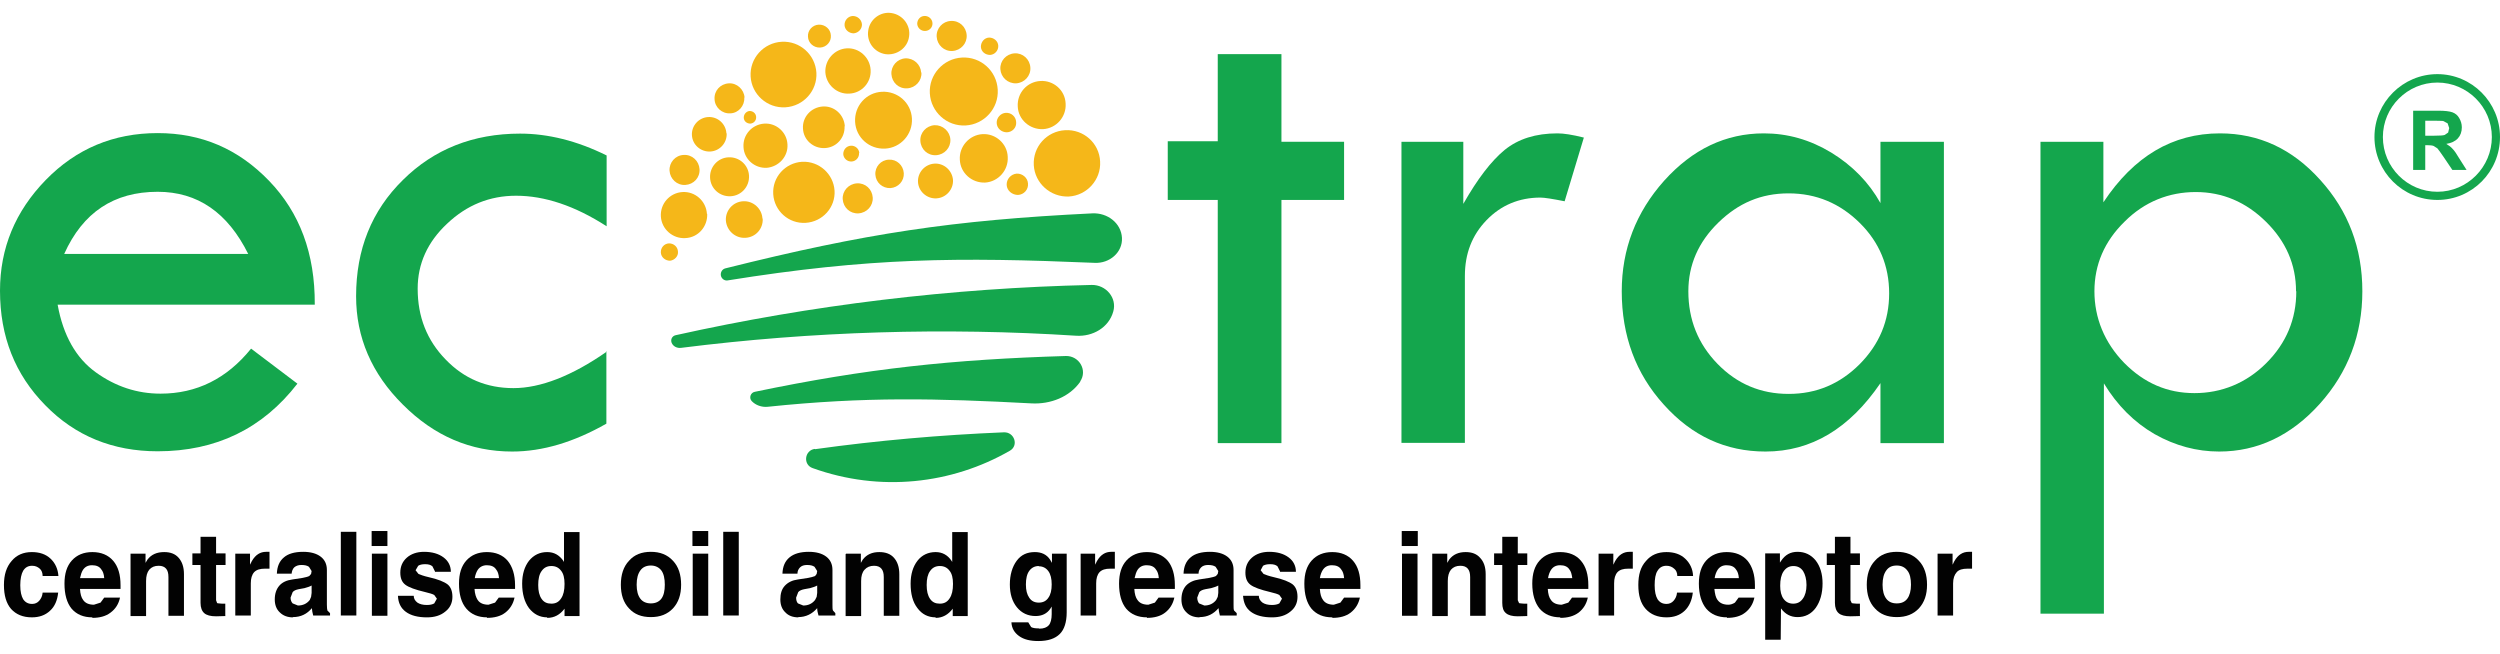 <?xml version="1.0" encoding="UTF-8"?> <svg xmlns="http://www.w3.org/2000/svg" width="130" height="34" viewBox="0 0 130 34" fill="none"><path d="M3.339 13.203H12.906C11.838 11.054 10.278 9.973 8.198 9.973C5.926 9.973 4.311 11.04 3.339 13.203ZM16.368 15.844H2.997C3.285 17.445 3.955 18.622 4.982 19.361C6.008 20.1 7.13 20.47 8.348 20.47C10.223 20.47 11.797 19.69 13.056 18.129L15.465 19.95C13.658 22.29 11.236 23.467 8.198 23.467C5.871 23.467 3.914 22.673 2.354 21.072C0.78 19.471 0 17.5 0 15.119C0 12.902 0.794 10.986 2.381 9.357C3.969 7.728 5.912 6.921 8.198 6.921C10.483 6.921 12.386 7.742 13.987 9.398C15.588 11.054 16.382 13.189 16.368 15.83" fill="#14A64D"></path><path d="M31.532 18.253V22.03C29.848 22.988 28.22 23.48 26.632 23.48C24.47 23.48 22.581 22.673 20.953 21.044C19.324 19.43 18.517 17.541 18.517 15.406C18.517 12.97 19.324 10.958 20.953 9.357C22.568 7.756 24.607 6.948 27.043 6.948C28.493 6.948 29.999 7.318 31.545 8.084V11.766C29.889 10.698 28.316 10.178 26.837 10.178C25.469 10.178 24.278 10.657 23.252 11.629C22.225 12.587 21.719 13.723 21.719 15.009C21.719 16.474 22.198 17.692 23.17 18.691C24.128 19.69 25.305 20.182 26.701 20.182C28.097 20.182 29.739 19.553 31.559 18.28" fill="#14A64D"></path><path d="M63.323 2.815H66.635V7.372H69.892V10.397H66.635V23.042H63.323V10.397H60.723V7.345H63.323V2.815Z" fill="#14A64D"></path><path d="M76.092 7.373V10.602C76.831 9.302 77.543 8.372 78.241 7.797C78.953 7.222 79.856 6.935 80.992 6.935C81.307 6.935 81.758 7.003 82.36 7.154L81.361 10.466C80.732 10.342 80.308 10.274 80.102 10.274C78.994 10.274 78.049 10.671 77.297 11.451C76.544 12.231 76.174 13.189 76.174 14.352V23.029H72.876V7.373H76.106H76.092Z" fill="#14A64D"></path><path d="M98.236 15.255C98.236 13.832 97.73 12.6 96.703 11.588C95.677 10.575 94.445 10.055 93.008 10.055C91.571 10.055 90.394 10.561 89.354 11.574C88.314 12.587 87.794 13.777 87.794 15.146C87.794 16.624 88.3 17.883 89.313 18.923C90.326 19.963 91.557 20.483 93.008 20.483C94.459 20.483 95.677 19.963 96.703 18.937C97.73 17.897 98.236 16.679 98.236 15.255ZM97.784 7.373H101.083V23.043H97.784V19.922C96.169 22.29 94.185 23.48 91.804 23.48C89.737 23.48 87.985 22.673 86.521 21.044C85.057 19.43 84.331 17.459 84.331 15.146C84.331 12.956 85.07 11.04 86.535 9.398C88.013 7.756 89.737 6.935 91.722 6.935C92.953 6.935 94.117 7.263 95.225 7.934C96.32 8.604 97.182 9.48 97.784 10.561V7.373Z" fill="#14A64D"></path><path d="M119.394 15.146C119.394 13.764 118.873 12.559 117.833 11.533C116.793 10.507 115.575 9.986 114.179 9.986C112.783 9.986 111.511 10.493 110.484 11.519C109.43 12.546 108.91 13.764 108.91 15.146C108.91 16.528 109.43 17.815 110.457 18.869C111.497 19.922 112.701 20.442 114.111 20.442C115.52 20.442 116.807 19.922 117.847 18.882C118.887 17.842 119.407 16.597 119.407 15.146M109.376 7.373V10.52C110.963 8.125 112.975 6.935 115.438 6.935C117.464 6.935 119.202 7.742 120.653 9.357C122.117 10.972 122.842 12.902 122.842 15.146C122.842 17.39 122.103 19.361 120.625 21.003C119.147 22.646 117.395 23.48 115.397 23.48C114.234 23.48 113.112 23.179 112.044 22.577C110.977 21.961 110.101 21.085 109.403 19.936V31.911H106.105V7.373H109.376Z" fill="#14A64D"></path><path d="M34.926 17.828C35.008 18.02 35.213 18.115 35.418 18.088C42.261 17.226 49.145 17.02 55.961 17.458C56.823 17.513 57.658 17.034 57.89 16.199C58.096 15.488 57.507 14.803 56.768 14.817C49.446 14.981 42.206 15.857 35.131 17.431C34.953 17.472 34.857 17.65 34.926 17.828Z" fill="#14A64D"></path><path d="M37.718 13.955C37.553 13.996 37.458 14.161 37.485 14.325C37.513 14.475 37.649 14.598 37.814 14.585C45.231 13.394 49.775 13.367 56.919 13.668C57.699 13.709 58.383 13.12 58.342 12.368C58.301 11.601 57.589 11.054 56.796 11.095C49.515 11.451 44.998 12.135 37.718 13.955Z" fill="#14A64D"></path><path d="M42.371 23.343C41.837 23.412 41.741 24.165 42.261 24.343C45.765 25.602 49.487 25.177 52.512 23.439C52.991 23.166 52.744 22.454 52.197 22.481C48.899 22.618 45.628 22.905 42.384 23.357" fill="#14A64D"></path><path d="M56.166 19.84C56.563 19.265 56.125 18.499 55.427 18.512C49.569 18.69 45.094 19.156 39.25 20.374C39.031 20.415 38.936 20.688 39.086 20.853C39.291 21.072 39.606 21.181 39.907 21.154C45.026 20.62 48.721 20.716 53.634 20.976C54.619 21.03 55.618 20.647 56.18 19.84" fill="#14A64D"></path><path d="M57.206 8.399C57.261 9.343 56.522 10.164 55.578 10.219C54.633 10.26 53.812 9.534 53.757 8.59C53.703 7.632 54.428 6.825 55.386 6.77C56.344 6.715 57.165 7.441 57.206 8.399Z" fill="#F5B719"></path><path d="M51.882 4.663C51.937 5.634 51.184 6.469 50.213 6.524C49.241 6.579 48.406 5.826 48.351 4.854C48.297 3.883 49.049 3.048 50.021 2.993C50.993 2.938 51.828 3.677 51.882 4.663Z" fill="#F5B719"></path><path d="M42.453 3.773C42.508 4.717 41.782 5.525 40.838 5.58C39.894 5.634 39.086 4.909 39.032 3.978C38.977 3.034 39.702 2.227 40.646 2.172C41.591 2.117 42.398 2.842 42.453 3.787" fill="#F5B719"></path><path d="M52.402 8.166C52.443 8.85 51.91 9.452 51.225 9.494C50.541 9.521 49.939 9.001 49.911 8.303C49.87 7.619 50.404 7.016 51.088 6.975C51.773 6.934 52.375 7.468 52.402 8.152" fill="#F5B719"></path><path d="M55.413 5.388C55.455 6.073 54.934 6.675 54.236 6.716C53.552 6.743 52.95 6.223 52.923 5.539C52.882 4.841 53.402 4.252 54.1 4.211C54.784 4.17 55.386 4.69 55.413 5.388Z" fill="#F5B719"></path><path d="M36.774 11.122C36.801 11.779 36.308 12.354 35.638 12.381C34.981 12.422 34.406 11.916 34.365 11.259C34.324 10.588 34.83 10.027 35.487 9.986C36.144 9.945 36.719 10.451 36.76 11.122" fill="#F5B719"></path><path d="M39.319 6.086C39.333 6.264 39.196 6.414 39.018 6.428C38.84 6.428 38.676 6.305 38.676 6.113C38.676 5.935 38.813 5.785 38.977 5.771C39.155 5.771 39.305 5.894 39.319 6.072" fill="#F5B719"></path><path d="M53.456 9.548C53.483 9.863 53.237 10.123 52.936 10.137C52.635 10.137 52.361 9.918 52.347 9.617C52.334 9.316 52.566 9.056 52.868 9.028C53.169 9.015 53.442 9.247 53.456 9.548Z" fill="#F5B719"></path><path d="M48.489 1.2C48.502 1.419 48.338 1.597 48.119 1.61C47.9 1.624 47.709 1.46 47.695 1.241C47.695 1.022 47.845 0.844 48.064 0.83C48.283 0.817 48.475 0.981 48.489 1.2Z" fill="#F5B719"></path><path d="M43.205 1.843C43.233 2.172 42.973 2.459 42.644 2.473C42.316 2.487 42.028 2.24 42.015 1.912C41.987 1.583 42.247 1.296 42.576 1.282C42.904 1.269 43.192 1.515 43.205 1.843Z" fill="#F5B719"></path><path d="M51.91 2.377C51.923 2.623 51.732 2.842 51.485 2.856C51.239 2.856 51.02 2.692 51.006 2.432C51.006 2.185 51.184 1.966 51.431 1.953C51.677 1.953 51.896 2.131 51.91 2.377Z" fill="#F5B719"></path><path d="M44.821 1.255C44.834 1.501 44.643 1.706 44.396 1.734C44.15 1.734 43.931 1.556 43.917 1.31C43.904 1.063 44.095 0.844 44.342 0.831C44.588 0.831 44.793 1.008 44.821 1.255Z" fill="#F5B719"></path><path d="M37.786 6.934C37.813 7.427 37.43 7.851 36.938 7.879C36.445 7.906 36.007 7.537 35.98 7.03C35.952 6.537 36.336 6.113 36.828 6.086C37.321 6.058 37.745 6.442 37.773 6.934" fill="#F5B719"></path><path d="M39.661 11.368C39.688 11.902 39.291 12.34 38.758 12.367C38.238 12.395 37.786 11.998 37.745 11.464C37.718 10.944 38.114 10.492 38.648 10.465C39.168 10.438 39.62 10.848 39.647 11.368" fill="#F5B719"></path><path d="M35.254 13.079C35.281 13.325 35.076 13.531 34.843 13.558C34.597 13.558 34.378 13.38 34.364 13.134C34.351 12.887 34.529 12.668 34.789 12.655C35.035 12.655 35.24 12.833 35.254 13.079Z" fill="#F5B719"></path><path d="M38.949 9.138C38.977 9.699 38.552 10.178 37.991 10.205C37.43 10.233 36.951 9.809 36.924 9.247C36.896 8.686 37.321 8.207 37.882 8.18C38.443 8.153 38.922 8.577 38.949 9.138Z" fill="#F5B719"></path><path d="M40.948 7.509C40.989 8.139 40.496 8.673 39.866 8.727C39.237 8.755 38.689 8.276 38.662 7.646C38.621 7.003 39.114 6.469 39.743 6.428C40.373 6.387 40.92 6.88 40.948 7.509Z" fill="#F5B719"></path><path d="M47.914 3.773C47.941 4.197 47.612 4.567 47.175 4.594C46.737 4.622 46.381 4.293 46.353 3.855C46.326 3.431 46.654 3.061 47.079 3.034C47.517 3.02 47.873 3.349 47.9 3.773" fill="#F5B719"></path><path d="M43.917 6.565C43.944 7.167 43.493 7.673 42.891 7.7C42.288 7.728 41.782 7.276 41.755 6.688C41.714 6.086 42.179 5.579 42.781 5.538C43.383 5.497 43.89 5.962 43.931 6.565" fill="#F5B719"></path><path d="M52.84 6.346C52.868 6.633 52.649 6.866 52.361 6.88C52.074 6.88 51.841 6.674 51.828 6.401C51.814 6.127 52.033 5.881 52.307 5.867C52.581 5.853 52.827 6.058 52.84 6.346Z" fill="#F5B719"></path><path d="M43.397 9.904C43.452 10.78 42.781 11.533 41.892 11.588C41.016 11.642 40.263 10.972 40.208 10.096C40.154 9.22 40.824 8.467 41.714 8.412C42.59 8.371 43.343 9.042 43.397 9.918" fill="#F5B719"></path><path d="M47.421 6.168C47.462 6.989 46.832 7.687 46.025 7.728C45.204 7.769 44.506 7.153 44.465 6.332C44.423 5.511 45.039 4.813 45.861 4.772C46.682 4.731 47.38 5.347 47.421 6.168Z" fill="#F5B719"></path><path d="M53.579 3.513C53.607 3.937 53.278 4.307 52.84 4.334C52.402 4.348 52.047 4.019 52.019 3.595C51.992 3.171 52.32 2.801 52.758 2.774C53.182 2.747 53.552 3.075 53.579 3.513Z" fill="#F5B719"></path><path d="M47.27 1.912C47.188 2.5 46.627 2.897 46.038 2.815C45.45 2.719 45.053 2.172 45.149 1.583C45.231 0.995 45.792 0.584 46.367 0.68C46.955 0.776 47.366 1.323 47.27 1.912Z" fill="#F5B719"></path><path d="M44.67 7.961C44.684 8.193 44.506 8.385 44.287 8.399C44.054 8.412 43.863 8.234 43.849 8.015C43.849 7.783 44.013 7.591 44.246 7.577C44.465 7.564 44.67 7.728 44.684 7.961" fill="#F5B719"></path><path d="M46.997 9.001C47.024 9.411 46.709 9.754 46.299 9.781C45.888 9.795 45.546 9.494 45.519 9.083C45.491 8.672 45.806 8.317 46.217 8.303C46.627 8.276 46.969 8.59 46.997 9.001Z" fill="#F5B719"></path><path d="M49.556 9.357C49.583 9.849 49.2 10.287 48.694 10.315C48.201 10.342 47.763 9.959 47.736 9.466C47.708 8.974 48.091 8.536 48.598 8.508C49.09 8.481 49.515 8.864 49.556 9.357Z" fill="#F5B719"></path><path d="M45.382 10.273C45.409 10.698 45.081 11.067 44.643 11.095C44.205 11.122 43.849 10.793 43.821 10.355C43.794 9.931 44.123 9.562 44.56 9.534C44.998 9.507 45.354 9.835 45.382 10.273Z" fill="#F5B719"></path><path d="M36.376 8.796C36.404 9.234 36.075 9.589 35.637 9.617C35.199 9.644 34.843 9.302 34.816 8.878C34.789 8.454 35.117 8.07 35.555 8.057C35.993 8.029 36.349 8.371 36.376 8.796Z" fill="#F5B719"></path><path d="M38.703 5.073C38.73 5.497 38.402 5.881 37.978 5.894C37.54 5.922 37.17 5.579 37.157 5.155C37.129 4.717 37.458 4.361 37.896 4.334C38.32 4.307 38.689 4.649 38.717 5.073" fill="#F5B719"></path><path d="M50.267 1.829C50.295 2.254 49.966 2.623 49.528 2.651C49.09 2.678 48.734 2.336 48.707 1.912C48.68 1.474 49.022 1.104 49.446 1.09C49.884 1.063 50.24 1.392 50.267 1.829Z" fill="#F5B719"></path><path d="M49.419 7.249C49.446 7.673 49.118 8.043 48.68 8.07C48.242 8.098 47.886 7.769 47.859 7.331C47.831 6.907 48.16 6.538 48.598 6.51C49.022 6.496 49.392 6.825 49.419 7.249Z" fill="#F5B719"></path><path d="M45.272 3.636C45.313 4.279 44.82 4.841 44.163 4.868C43.52 4.909 42.959 4.403 42.918 3.759C42.891 3.116 43.383 2.555 44.027 2.514C44.67 2.473 45.231 2.979 45.272 3.623" fill="#F5B719"></path><path d="M3.025 30.816C2.984 31.212 2.847 31.541 2.6 31.76C2.354 31.993 2.039 32.102 1.656 32.102C1.191 32.102 0.835 31.951 0.575 31.664C0.328 31.377 0.205 30.966 0.205 30.419C0.205 29.871 0.342 29.474 0.602 29.173C0.862 28.859 1.218 28.708 1.656 28.708C2.053 28.708 2.381 28.817 2.628 29.05C2.874 29.283 3.011 29.584 3.038 29.953H2.217C2.217 29.789 2.162 29.652 2.067 29.57C1.957 29.474 1.834 29.42 1.67 29.42C1.464 29.42 1.314 29.502 1.204 29.68C1.109 29.844 1.054 30.104 1.054 30.432C1.054 30.761 1.109 30.994 1.204 31.158C1.314 31.322 1.464 31.404 1.67 31.404C1.82 31.404 1.943 31.349 2.039 31.24C2.135 31.13 2.203 30.994 2.217 30.816H3.038H3.025Z" fill="#020202"></path><path d="M5.419 30.063C5.406 29.858 5.351 29.707 5.269 29.611C5.173 29.461 5.009 29.392 4.79 29.392C4.571 29.392 4.42 29.474 4.311 29.639C4.242 29.748 4.201 29.885 4.16 30.063H5.406H5.419ZM4.803 32.102C4.338 32.102 3.982 31.951 3.722 31.65C3.476 31.349 3.353 30.911 3.353 30.35C3.353 29.83 3.476 29.433 3.736 29.146C3.996 28.858 4.352 28.708 4.803 28.708C5.255 28.708 5.625 28.858 5.885 29.16C6.145 29.461 6.268 29.885 6.268 30.432V30.624H4.16C4.174 30.884 4.229 31.076 4.324 31.199C4.434 31.363 4.626 31.445 4.886 31.445L5.228 31.336L5.419 31.076H6.24C6.172 31.404 6.008 31.664 5.748 31.856C5.501 32.047 5.173 32.129 4.803 32.129" fill="#020202"></path><path d="M6.788 28.79H7.568V29.269L7.664 29.105C7.869 28.831 8.157 28.708 8.54 28.708C8.868 28.708 9.115 28.804 9.293 29.009C9.47 29.214 9.566 29.488 9.566 29.858V32.02H8.759V30.008C8.759 29.803 8.718 29.666 8.636 29.57C8.554 29.474 8.43 29.42 8.252 29.42C8.033 29.42 7.883 29.488 7.76 29.625C7.65 29.762 7.596 29.953 7.596 30.213V32.034H6.788V28.817V28.79Z" fill="#020202"></path><path d="M11.729 32.034C11.592 32.034 11.428 32.048 11.236 32.048C10.948 32.048 10.743 31.993 10.62 31.883C10.497 31.774 10.428 31.596 10.428 31.35V29.379H10.004V28.777H10.428V27.915H11.236V28.777H11.729V29.379H11.236V31.213L11.291 31.363C11.291 31.363 11.428 31.391 11.551 31.391H11.715V32.02L11.729 32.034Z" fill="#020202"></path><path d="M12.235 28.791H13.001V29.365L13.097 29.174C13.289 28.845 13.535 28.695 13.836 28.695H14.014V29.571H13.768C13.521 29.571 13.343 29.625 13.22 29.749C13.097 29.886 13.042 30.077 13.042 30.337V32.007H12.235V28.791Z" fill="#020202"></path><path d="M16.204 30.816V30.447C16.108 30.501 15.985 30.542 15.834 30.583L15.533 30.638C15.396 30.666 15.287 30.707 15.219 30.789L15.109 31.076C15.109 31.199 15.15 31.309 15.219 31.377L15.492 31.487C15.752 31.487 15.957 31.391 16.108 31.199L16.177 31.035L16.204 30.83M15.232 32.103C14.958 32.103 14.726 32.02 14.548 31.843C14.37 31.678 14.288 31.446 14.288 31.172C14.288 30.871 14.37 30.638 14.521 30.46C14.671 30.282 14.904 30.173 15.205 30.132L15.739 30.05C15.875 30.022 15.998 29.995 16.081 29.954L16.177 29.844L16.204 29.694L16.067 29.475C15.971 29.407 15.848 29.379 15.67 29.379C15.52 29.379 15.396 29.42 15.301 29.502C15.219 29.584 15.177 29.694 15.164 29.831H14.397C14.411 29.448 14.534 29.174 14.767 28.982C14.986 28.791 15.328 28.695 15.766 28.695C16.149 28.695 16.45 28.777 16.669 28.941C16.888 29.105 16.998 29.338 16.998 29.639V31.446C16.998 31.596 17.011 31.692 17.025 31.747L17.162 31.884V32.007H16.286C16.245 31.87 16.231 31.747 16.218 31.624C15.971 31.925 15.643 32.089 15.232 32.089" fill="#020202"></path><path d="M17.723 27.654H18.12H18.53V32.006H18.134H17.723V27.654Z" fill="#020202"></path><path d="M19.338 28.79H20.146V32.02H19.338V28.79ZM19.325 27.613H20.146V28.393H19.325V27.613Z" fill="#020202"></path><path d="M22.636 29.749L22.486 29.448C22.39 29.365 22.267 29.338 22.102 29.338C21.952 29.338 21.829 29.365 21.747 29.42L21.61 29.653L21.76 29.844C21.856 29.886 22.034 29.954 22.28 30.009C22.773 30.118 23.102 30.255 23.279 30.392C23.444 30.529 23.526 30.748 23.526 31.035C23.526 31.35 23.403 31.61 23.156 31.802C22.91 32.007 22.595 32.103 22.198 32.103C21.733 32.103 21.363 32.007 21.103 31.815C20.843 31.624 20.707 31.35 20.693 30.98H21.514C21.514 31.131 21.582 31.24 21.706 31.336C21.829 31.418 21.993 31.459 22.198 31.459C22.363 31.459 22.486 31.432 22.581 31.377L22.718 31.131L22.581 30.939C22.486 30.884 22.335 30.843 22.116 30.789C21.596 30.666 21.254 30.542 21.076 30.405C20.898 30.269 20.816 30.063 20.816 29.776C20.816 29.461 20.925 29.201 21.158 28.996C21.377 28.804 21.678 28.695 22.048 28.695C22.472 28.695 22.8 28.791 23.061 28.982C23.32 29.174 23.444 29.434 23.444 29.735H22.65L22.636 29.749Z" fill="#020202"></path><path d="M25.948 30.063C25.934 29.858 25.88 29.707 25.797 29.611C25.702 29.461 25.537 29.392 25.318 29.392C25.113 29.392 24.949 29.474 24.839 29.639C24.771 29.748 24.716 29.885 24.689 30.063H25.934H25.948ZM25.332 32.102C24.867 32.102 24.511 31.951 24.251 31.65C23.991 31.349 23.868 30.911 23.868 30.35C23.868 29.83 23.991 29.433 24.251 29.146C24.511 28.858 24.867 28.708 25.318 28.708C25.77 28.708 26.14 28.858 26.399 29.16C26.646 29.461 26.783 29.885 26.783 30.432V30.624H24.675C24.689 30.884 24.757 31.076 24.839 31.199C24.949 31.363 25.14 31.445 25.401 31.445L25.743 31.336L25.934 31.076H26.755C26.687 31.404 26.523 31.664 26.276 31.856C26.03 32.047 25.702 32.129 25.318 32.129" fill="#020202"></path><path d="M28.672 29.433C28.453 29.433 28.288 29.515 28.165 29.693C28.042 29.858 27.987 30.104 27.987 30.419C27.987 30.734 28.042 30.966 28.165 31.144C28.288 31.322 28.453 31.39 28.672 31.39C28.89 31.39 29.055 31.308 29.178 31.117C29.301 30.939 29.356 30.692 29.356 30.364C29.356 30.063 29.301 29.83 29.178 29.68C29.055 29.515 28.89 29.433 28.672 29.433ZM28.453 32.102C28.069 32.102 27.755 31.938 27.508 31.623C27.276 31.308 27.152 30.884 27.152 30.35C27.152 29.858 27.276 29.461 27.508 29.16C27.755 28.859 28.069 28.708 28.453 28.708C28.808 28.708 29.082 28.859 29.301 29.173L29.328 29.228V27.668H30.136V32.034H29.356V31.623V31.651C29.123 31.965 28.822 32.13 28.453 32.13" fill="#020202"></path><path d="M34.392 31.131C34.515 30.967 34.57 30.72 34.57 30.405C34.57 30.091 34.515 29.831 34.392 29.666C34.269 29.502 34.077 29.407 33.845 29.407C33.612 29.407 33.42 29.489 33.297 29.666C33.174 29.831 33.106 30.077 33.106 30.405C33.106 30.734 33.174 30.967 33.297 31.131C33.42 31.295 33.612 31.377 33.845 31.377C34.077 31.377 34.269 31.295 34.392 31.131ZM32.709 31.637C32.421 31.336 32.284 30.926 32.284 30.405C32.284 29.886 32.421 29.461 32.709 29.16C32.982 28.845 33.366 28.695 33.845 28.695C34.324 28.695 34.707 28.845 34.994 29.16C35.282 29.461 35.418 29.886 35.418 30.405C35.418 30.926 35.282 31.323 34.994 31.637C34.707 31.938 34.337 32.089 33.845 32.089C33.352 32.089 32.982 31.938 32.709 31.637Z" fill="#020202"></path><path d="M36.021 28.79H36.828V32.02H36.021V28.79ZM36.007 27.613H36.828V28.393H36.007V27.613Z" fill="#020202"></path><path d="M37.608 27.654H38.005H38.416V32.006H38.019H37.608V27.654Z" fill="#020202"></path><path d="M42.494 30.816V30.447C42.398 30.501 42.275 30.542 42.124 30.583L41.823 30.638C41.686 30.666 41.577 30.707 41.508 30.789L41.399 31.076C41.399 31.199 41.426 31.309 41.495 31.377L41.769 31.487C42.029 31.487 42.234 31.391 42.384 31.199L42.467 31.035L42.494 30.83M41.522 32.103C41.235 32.103 41.002 32.02 40.838 31.843C40.66 31.678 40.578 31.446 40.578 31.172C40.578 30.871 40.646 30.638 40.81 30.46C40.975 30.282 41.194 30.173 41.495 30.132L42.029 30.05C42.165 30.022 42.289 29.995 42.384 29.954L42.467 29.844L42.494 29.694L42.357 29.475C42.261 29.407 42.138 29.379 41.96 29.379C41.81 29.379 41.686 29.42 41.604 29.502C41.522 29.584 41.467 29.694 41.467 29.831H40.687C40.701 29.448 40.824 29.174 41.057 28.982C41.289 28.791 41.618 28.695 42.056 28.695C42.439 28.695 42.74 28.777 42.959 28.941C43.178 29.105 43.288 29.338 43.288 29.639V31.446C43.288 31.596 43.288 31.692 43.315 31.747L43.438 31.884V32.007H42.562C42.521 31.87 42.494 31.747 42.494 31.624C42.234 31.925 41.905 32.089 41.508 32.089" fill="#020202"></path><path d="M43.999 28.79H44.765V29.269L44.861 29.105C45.066 28.831 45.354 28.708 45.723 28.708C46.052 28.708 46.312 28.804 46.49 29.009C46.668 29.214 46.764 29.488 46.764 29.858V32.02H45.956V30.008C45.956 29.803 45.915 29.666 45.833 29.57C45.751 29.474 45.628 29.42 45.45 29.42C45.244 29.42 45.08 29.488 44.957 29.625C44.834 29.762 44.779 29.953 44.779 30.213V32.034H43.972V28.817L43.999 28.79Z" fill="#020202"></path><path d="M48.872 29.433C48.653 29.433 48.489 29.515 48.365 29.693C48.242 29.858 48.187 30.104 48.187 30.419C48.187 30.734 48.242 30.966 48.365 31.144C48.489 31.322 48.653 31.39 48.872 31.39C49.091 31.39 49.255 31.308 49.378 31.117C49.501 30.939 49.556 30.692 49.556 30.364C49.556 30.063 49.501 29.83 49.378 29.68C49.255 29.515 49.091 29.433 48.872 29.433ZM48.653 32.102C48.256 32.102 47.941 31.938 47.708 31.623C47.462 31.308 47.352 30.884 47.352 30.35C47.352 29.858 47.476 29.461 47.708 29.16C47.941 28.859 48.27 28.708 48.653 28.708C48.995 28.708 49.282 28.859 49.487 29.173L49.515 29.228V27.668H50.322V32.034H49.542V31.623V31.651C49.31 31.965 49.008 32.13 48.653 32.13" fill="#020202"></path><path d="M54.017 29.433C53.812 29.433 53.648 29.515 53.525 29.68C53.401 29.844 53.347 30.09 53.347 30.391C53.347 30.692 53.401 30.911 53.525 31.089C53.634 31.253 53.798 31.336 54.017 31.336C54.236 31.336 54.401 31.253 54.51 31.089C54.633 30.925 54.688 30.692 54.688 30.391C54.688 30.09 54.633 29.858 54.51 29.693C54.387 29.529 54.223 29.447 54.017 29.447M54.045 32.691C54.277 32.691 54.442 32.622 54.537 32.513C54.633 32.403 54.688 32.198 54.688 31.938V31.541L54.62 31.65C54.442 31.91 54.182 32.034 53.853 32.034C53.456 32.034 53.128 31.883 52.882 31.582C52.635 31.281 52.512 30.884 52.512 30.391C52.512 29.899 52.635 29.474 52.868 29.16C53.1 28.845 53.415 28.708 53.812 28.708C54.154 28.708 54.428 28.831 54.606 29.105L54.702 29.269V28.79H55.468V31.842C55.468 32.348 55.345 32.732 55.112 32.964C54.866 33.211 54.496 33.334 53.99 33.334C53.566 33.334 53.237 33.252 52.991 33.074C52.745 32.896 52.608 32.663 52.594 32.362H53.47L53.62 32.608C53.716 32.663 53.853 32.677 54.031 32.677" fill="#020202"></path><path d="M56.18 28.791H56.946V29.365L57.042 29.174C57.233 28.845 57.48 28.695 57.781 28.695H57.972V29.571H57.726C57.48 29.571 57.302 29.625 57.179 29.749C57.056 29.886 57.001 30.077 57.001 30.337V32.007H56.193V28.791H56.18Z" fill="#020202"></path><path d="M60.258 30.063C60.244 29.858 60.19 29.707 60.107 29.611C60.012 29.461 59.847 29.392 59.628 29.392C59.409 29.392 59.259 29.474 59.149 29.639C59.081 29.748 59.04 29.885 58.999 30.063H60.258ZM59.642 32.102C59.177 32.102 58.821 31.951 58.561 31.65C58.315 31.349 58.191 30.911 58.191 30.35C58.191 29.83 58.315 29.433 58.575 29.146C58.835 28.858 59.191 28.708 59.642 28.708C60.094 28.708 60.463 28.858 60.723 29.16C60.97 29.461 61.093 29.885 61.093 30.432V30.624H58.985C58.999 30.884 59.054 31.076 59.149 31.199C59.259 31.363 59.45 31.445 59.711 31.445L60.053 31.336L60.244 31.076H61.065C60.997 31.404 60.833 31.664 60.586 31.856C60.34 32.047 60.012 32.129 59.642 32.129" fill="#020202"></path><path d="M63.351 30.816V30.447C63.255 30.501 63.132 30.542 62.981 30.583L62.68 30.638C62.543 30.666 62.434 30.707 62.365 30.789L62.256 31.076C62.256 31.199 62.297 31.309 62.352 31.377L62.626 31.487C62.886 31.487 63.091 31.391 63.241 31.199L63.323 31.035L63.351 30.83M62.379 32.103C62.105 32.103 61.859 32.02 61.695 31.843C61.517 31.678 61.435 31.446 61.435 31.172C61.435 30.871 61.517 30.638 61.667 30.46C61.832 30.282 62.064 30.173 62.352 30.132L62.886 30.05C63.022 30.022 63.145 29.995 63.228 29.954L63.323 29.844L63.351 29.694L63.214 29.475C63.118 29.407 62.995 29.379 62.817 29.379C62.666 29.379 62.543 29.42 62.461 29.502C62.379 29.584 62.324 29.694 62.324 29.831H61.544C61.558 29.448 61.681 29.174 61.914 28.982C62.133 28.791 62.475 28.695 62.913 28.695C63.296 28.695 63.597 28.777 63.816 28.941C64.035 29.105 64.145 29.338 64.145 29.639V31.446C64.145 31.596 64.145 31.692 64.172 31.747L64.309 31.884V32.007H63.433C63.392 31.87 63.378 31.747 63.364 31.624C63.105 31.925 62.79 32.089 62.379 32.089" fill="#020202"></path><path d="M66.581 29.749L66.43 29.448C66.335 29.365 66.211 29.338 66.047 29.338C65.883 29.338 65.773 29.365 65.678 29.42L65.554 29.653L65.705 29.844C65.801 29.886 65.979 29.954 66.225 30.009C66.718 30.118 67.046 30.255 67.224 30.392C67.388 30.529 67.47 30.748 67.47 31.035C67.47 31.35 67.347 31.61 67.101 31.802C66.855 32.007 66.54 32.103 66.143 32.103C65.678 32.103 65.308 32.007 65.048 31.815C64.788 31.624 64.665 31.35 64.638 30.98H65.459C65.459 31.131 65.527 31.24 65.65 31.336C65.773 31.418 65.938 31.459 66.143 31.459C66.293 31.459 66.43 31.432 66.526 31.377L66.663 31.131L66.526 30.939C66.43 30.884 66.28 30.843 66.061 30.789C65.541 30.666 65.199 30.542 65.021 30.405C64.843 30.269 64.761 30.063 64.761 29.776C64.761 29.461 64.87 29.201 65.103 28.996C65.322 28.804 65.623 28.695 65.992 28.695C66.417 28.695 66.745 28.791 67.005 28.982C67.265 29.174 67.388 29.434 67.388 29.735H66.594L66.581 29.749Z" fill="#020202"></path><path d="M69.893 30.063C69.879 29.858 69.824 29.707 69.742 29.611C69.646 29.461 69.482 29.392 69.263 29.392C69.044 29.392 68.894 29.474 68.784 29.639C68.716 29.748 68.661 29.885 68.634 30.063H69.893ZM69.277 32.102C68.811 32.102 68.456 31.951 68.196 31.65C67.949 31.349 67.826 30.911 67.826 30.35C67.826 29.83 67.949 29.433 68.209 29.146C68.469 28.858 68.825 28.708 69.277 28.708C69.728 28.708 70.098 28.858 70.358 29.16C70.618 29.461 70.741 29.885 70.741 30.432V30.624H68.634C68.647 30.884 68.702 31.076 68.798 31.199C68.907 31.363 69.099 31.445 69.359 31.445L69.701 31.336L69.893 31.076H70.714C70.645 31.404 70.481 31.664 70.235 31.856C69.989 32.047 69.66 32.129 69.29 32.129" fill="#020202"></path><path d="M72.904 28.79H73.711V32.02H72.904V28.79ZM72.89 27.613H73.725V28.393H72.89V27.613Z" fill="#020202"></path><path d="M74.477 28.79H75.257V29.269L75.353 29.105C75.558 28.831 75.846 28.708 76.215 28.708C76.544 28.708 76.79 28.804 76.968 29.009C77.16 29.214 77.255 29.488 77.255 29.858V32.02H76.448V30.008C76.448 29.803 76.407 29.666 76.325 29.57C76.243 29.474 76.12 29.42 75.942 29.42C75.723 29.42 75.572 29.488 75.449 29.625C75.34 29.762 75.285 29.953 75.285 30.213V32.034H74.477V28.817V28.79Z" fill="#020202"></path><path d="M79.418 32.034C79.281 32.034 79.117 32.048 78.925 32.048C78.638 32.048 78.432 31.993 78.309 31.883C78.172 31.774 78.118 31.596 78.118 31.35V29.379H77.693V28.777H78.118V27.915H78.925V28.777H79.418V29.379H78.925V31.213L78.993 31.363C78.993 31.363 79.13 31.391 79.254 31.391H79.418V32.02V32.034Z" fill="#020202"></path><path d="M81.758 30.063C81.731 29.858 81.69 29.707 81.608 29.611C81.512 29.461 81.348 29.392 81.129 29.392C80.91 29.392 80.759 29.474 80.65 29.639C80.581 29.748 80.526 29.885 80.499 30.063H81.758ZM81.142 32.102C80.677 32.102 80.321 31.951 80.061 31.65C79.815 31.349 79.678 30.911 79.678 30.35C79.678 29.83 79.801 29.433 80.061 29.146C80.321 28.858 80.677 28.708 81.129 28.708C81.58 28.708 81.963 28.858 82.21 29.16C82.47 29.461 82.593 29.885 82.593 30.432V30.624H80.485C80.499 30.884 80.554 31.076 80.65 31.199C80.759 31.363 80.951 31.445 81.211 31.445L81.553 31.336L81.745 31.076H82.566C82.497 31.404 82.333 31.664 82.087 31.856C81.827 32.047 81.512 32.129 81.129 32.129" fill="#020202"></path><path d="M83.126 28.791H83.893V29.365L83.989 29.174C84.18 28.845 84.427 28.695 84.728 28.695H84.906V29.571H84.659C84.413 29.571 84.235 29.625 84.112 29.749C83.989 29.886 83.934 30.077 83.934 30.337V32.007H83.126V28.791Z" fill="#020202"></path><path d="M88.026 30.816C87.985 31.212 87.834 31.541 87.602 31.76C87.356 31.993 87.041 32.102 86.657 32.102C86.192 32.102 85.836 31.951 85.576 31.664C85.316 31.377 85.193 30.966 85.193 30.419C85.193 29.871 85.316 29.474 85.59 29.173C85.85 28.859 86.206 28.708 86.657 28.708C87.054 28.708 87.383 28.817 87.629 29.05C87.876 29.283 88.026 29.584 88.04 29.953H87.219C87.219 29.789 87.164 29.652 87.054 29.57C86.945 29.474 86.822 29.42 86.657 29.42C86.452 29.42 86.302 29.502 86.192 29.68C86.083 29.844 86.042 30.104 86.042 30.432C86.042 30.761 86.096 30.994 86.192 31.158C86.302 31.322 86.452 31.404 86.657 31.404C86.808 31.404 86.931 31.349 87.027 31.24C87.123 31.13 87.191 30.994 87.205 30.816H88.026Z" fill="#020202"></path><path d="M90.421 30.063C90.407 29.858 90.353 29.707 90.27 29.611C90.175 29.461 90.01 29.392 89.778 29.392C89.573 29.392 89.422 29.474 89.312 29.639C89.244 29.748 89.189 29.885 89.162 30.063H90.421ZM89.805 32.102C89.34 32.102 88.984 31.951 88.724 31.65C88.478 31.349 88.341 30.911 88.341 30.35C88.341 29.83 88.464 29.433 88.724 29.146C88.984 28.858 89.34 28.708 89.791 28.708C90.243 28.708 90.613 28.858 90.873 29.16C91.119 29.461 91.256 29.885 91.256 30.432V30.624H89.148C89.176 30.884 89.217 31.076 89.312 31.199C89.436 31.363 89.614 31.445 89.874 31.445C89.997 31.445 90.106 31.404 90.216 31.336L90.407 31.076H91.228C91.16 31.404 90.996 31.664 90.749 31.856C90.503 32.047 90.188 32.129 89.805 32.129" fill="#020202"></path><path d="M93.24 31.391C93.459 31.391 93.624 31.309 93.747 31.131C93.87 30.967 93.938 30.72 93.938 30.419C93.938 30.118 93.87 29.872 93.76 29.694C93.637 29.516 93.473 29.434 93.254 29.434C93.035 29.434 92.871 29.53 92.748 29.708C92.625 29.886 92.57 30.132 92.57 30.46C92.57 30.748 92.625 30.98 92.748 31.145C92.871 31.309 93.035 31.391 93.254 31.391M91.79 28.777H92.556V29.256L92.611 29.174C92.83 28.845 93.104 28.695 93.473 28.695C93.856 28.695 94.171 28.845 94.417 29.146C94.65 29.448 94.773 29.844 94.773 30.337C94.773 30.857 94.65 31.281 94.417 31.61C94.185 31.925 93.87 32.089 93.473 32.089C93.117 32.089 92.83 31.938 92.611 31.637V31.61L92.597 33.266H91.79V28.777Z" fill="#020202"></path><path d="M96.73 32.034C96.593 32.034 96.429 32.048 96.224 32.048C95.936 32.048 95.731 31.993 95.608 31.883C95.485 31.774 95.416 31.596 95.416 31.35V29.379H94.992V28.777H95.416V27.915H96.224V28.777H96.716V29.379H96.224V31.213L96.292 31.363C96.292 31.363 96.429 31.391 96.552 31.391H96.716V32.02L96.73 32.034Z" fill="#020202"></path><path d="M99.18 31.131C99.303 30.967 99.371 30.72 99.371 30.405C99.371 30.091 99.317 29.831 99.18 29.666C99.057 29.502 98.879 29.407 98.632 29.407C98.386 29.407 98.208 29.489 98.085 29.666C97.962 29.831 97.893 30.077 97.893 30.405C97.893 30.734 97.962 30.967 98.085 31.131C98.208 31.295 98.386 31.377 98.632 31.377C98.879 31.377 99.057 31.295 99.18 31.131ZM97.496 31.637C97.209 31.336 97.072 30.926 97.072 30.405C97.072 29.886 97.209 29.461 97.496 29.16C97.77 28.845 98.153 28.695 98.632 28.695C99.111 28.695 99.495 28.845 99.782 29.16C100.069 29.461 100.206 29.886 100.206 30.405C100.206 30.926 100.069 31.323 99.782 31.637C99.495 31.938 99.125 32.089 98.632 32.089C98.14 32.089 97.77 31.938 97.496 31.637Z" fill="#020202"></path><path d="M100.768 28.791H101.534V29.365L101.63 29.174C101.821 28.845 102.068 28.695 102.369 28.695H102.547V29.571H102.3C102.054 29.571 101.862 29.625 101.753 29.749C101.63 29.886 101.561 30.077 101.561 30.337V32.007H100.754V28.791H100.768Z" fill="#020202"></path><path d="M123.472 7.126C123.472 8.932 124.936 10.397 126.743 10.397C128.549 10.397 130 8.932 130 7.126C130 5.319 128.536 3.855 126.743 3.855C124.95 3.855 123.472 5.319 123.472 7.126ZM123.91 7.126C123.91 5.566 125.183 4.293 126.743 4.293C128.303 4.293 129.576 5.566 129.576 7.126C129.576 8.686 128.303 9.972 126.743 9.972C125.183 9.972 123.91 8.7 123.91 7.126Z" fill="#14A64D"></path><path fill-rule="evenodd" clip-rule="evenodd" d="M126.113 7.057H126.565C126.866 7.057 127.057 7.044 127.126 7.016L127.304 6.893L127.359 6.661L127.276 6.414L127.044 6.291C127.044 6.291 126.839 6.277 126.592 6.277H126.113V7.057ZM125.484 8.837V5.757H126.797C127.126 5.757 127.372 5.785 127.523 5.839C127.673 5.894 127.797 5.99 127.879 6.141C127.961 6.277 128.015 6.442 128.015 6.62C128.015 6.852 127.947 7.044 127.81 7.194C127.673 7.345 127.468 7.441 127.208 7.482C127.345 7.564 127.454 7.646 127.536 7.742C127.632 7.838 127.742 8.002 127.879 8.234L128.262 8.837H127.523L127.071 8.166C126.907 7.933 126.797 7.769 126.743 7.714L126.551 7.591C126.483 7.564 126.373 7.55 126.236 7.55H126.113V8.837H125.484Z" fill="#14A64D"></path></svg> 